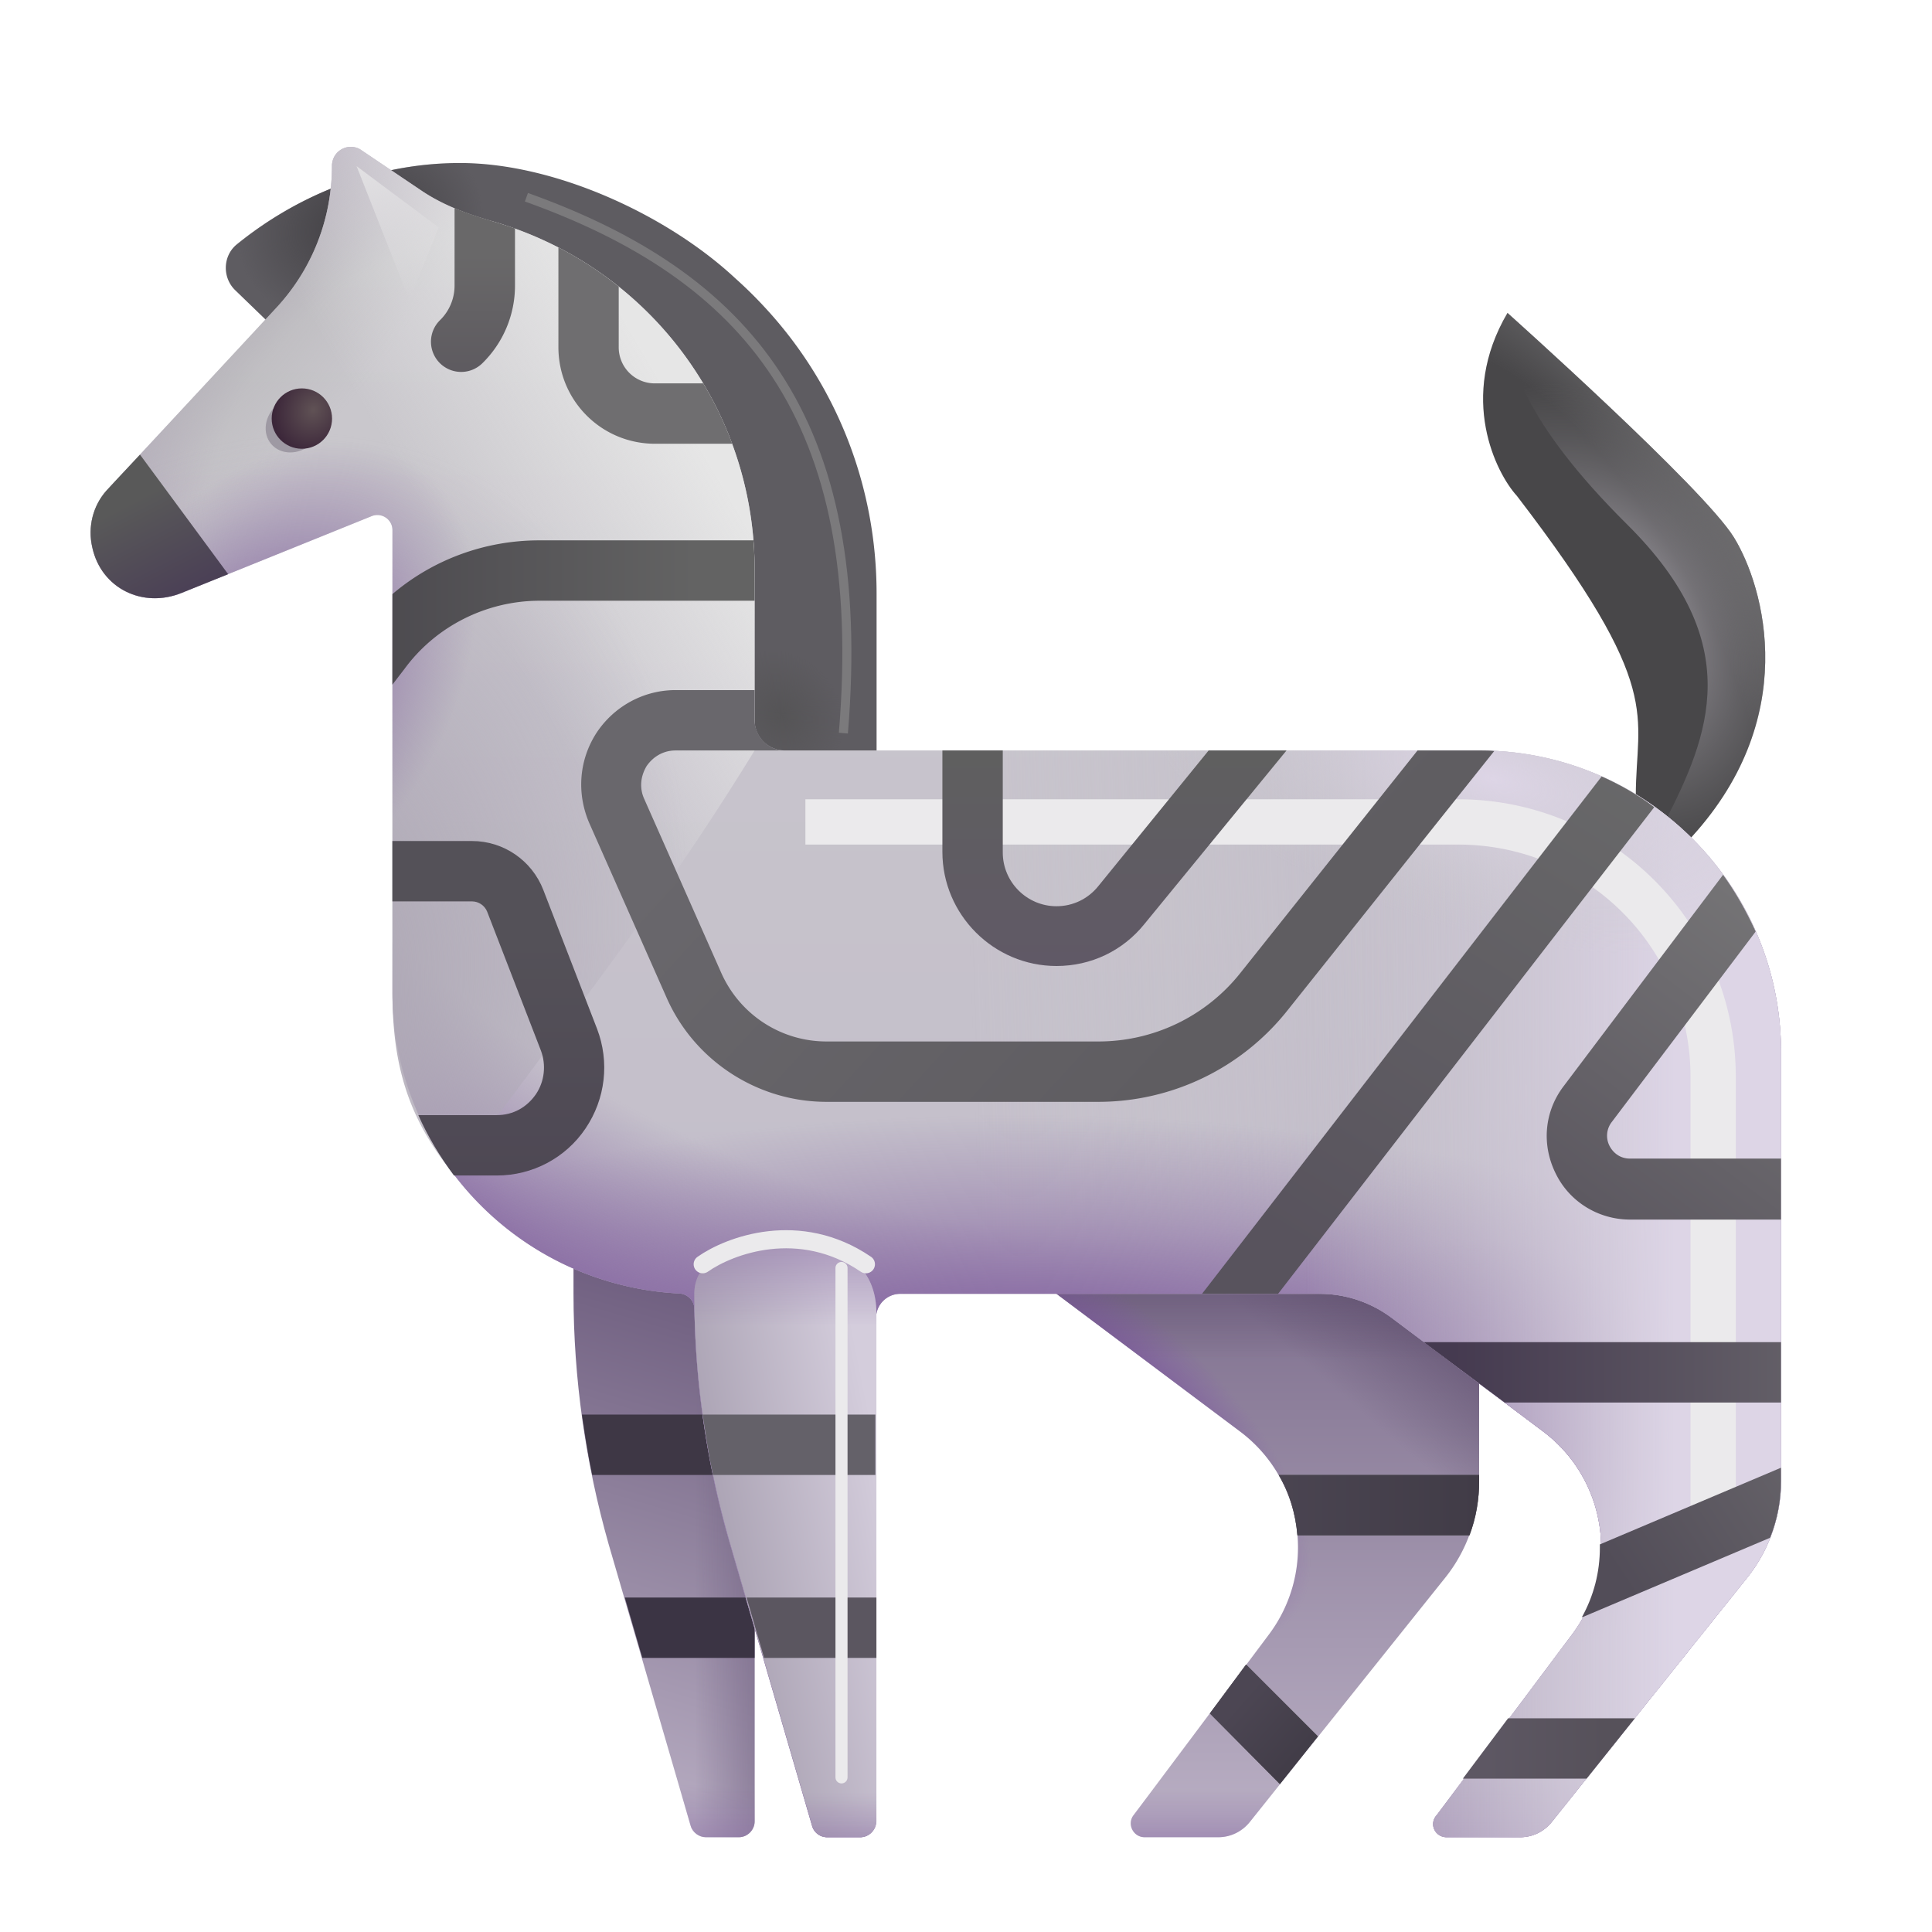 <svg xmlns="http://www.w3.org/2000/svg" fill="none" viewBox="0 0 32 32"><path fill="#484749" d="M25.125 8.214c2.469 3.22 1.969 3.594 1.969 4.97l.843.767c1.925-2.025 1.282-4.237.782-5.05s-3.75-3.718-3.75-3.718c-.825 1.4-.188 2.656.156 3.031"/><path fill="url(#svg-1ed5c9db-c87d-46a5-a6b8-5e885000b850-a)" d="M25.125 8.214c2.469 3.22 1.969 3.594 1.969 4.97l.843.767c1.925-2.025 1.282-4.237.782-5.05s-3.75-3.718-3.75-3.718c-.825 1.4-.188 2.656.156 3.031"/><g filter="url(#svg-cbf1e936-50a5-4269-9bda-69804311ea1a-b)"><path fill="url(#svg-df2dc373-fa5f-4d09-9b4a-c32c8d599ce6-c)" d="M24.943 5.228c-.012.705.308 1.773 2.01 3.461 1.985 1.97 1.358 3.491.62 4.93l.364.332c1.925-2.025 1.282-4.237.782-5.05s-3.75-3.718-3.75-3.718q-.015.022-.026.045"/></g><path fill="url(#svg-7d346d13-3c6a-479e-9018-481b615e5fa9-d)" d="m17.499 21.43 3.04 2.28a2.4 2.4 0 0 1 .48 3.36l-2.24 2.99c-.12.15-.01.37.18.37h1.22c.2 0 .39-.09.52-.25l3.24-4.05c.36-.45.56-1.02.56-1.6v-4.1h-7z"/><path fill="url(#svg-07a24a8e-aa00-46d5-9b25-2f569ace66ff-e)" d="m17.499 21.43 3.04 2.28a2.4 2.4 0 0 1 .48 3.36l-2.24 2.99c-.12.15-.01.37.18.37h1.22c.2 0 .39-.09.52-.25l3.24-4.05c.36-.45.56-1.02.56-1.6v-4.1h-7z"/><path fill="url(#svg-11e7b833-b93a-4046-b63f-04b9aa0753cf-f)" d="m17.499 21.43 3.04 2.28a2.4 2.4 0 0 1 .48 3.36l-2.24 2.99c-.12.15-.01.37.18.37h1.22c.2 0 .39-.09.52-.25l3.24-4.05c.36-.45.56-1.02.56-1.6v-4.1h-7z"/><path fill="url(#svg-5508566d-e1cc-4c89-8a0d-69efc810b5b4-g)" d="m17.499 21.43 3.04 2.28a2.4 2.4 0 0 1 .48 3.36l-2.24 2.99c-.12.15-.01.37.18.37h1.22c.2 0 .39-.09.52-.25l3.24-4.05c.36-.45.56-1.02.56-1.6v-4.1h-7z"/><path fill="url(#svg-71d9ade3-b29f-4b20-8770-7853c9a221a3-h)" d="m17.499 21.43 3.04 2.28a2.4 2.4 0 0 1 .48 3.36l-2.24 2.99c-.12.15-.01.37.18.37h1.22c.2 0 .39-.09.52-.25l3.24-4.05c.36-.45.56-1.02.56-1.6v-4.1h-7z"/><path fill="url(#svg-6dd079d7-1298-460b-9983-53779ee91b38-i)" d="M12.499 21.43v8.74c0 .14-.12.26-.26.26h-.55c-.11 0-.22-.08-.25-.19l-1.36-4.67c-.38-1.34-.58-2.74-.58-4.14v-2h3z"/><path fill="url(#svg-90ea1d90-165c-4fe0-8889-d1a58ec9a09e-j)" d="M12.499 21.43v8.74c0 .14-.12.26-.26.26h-.55c-.11 0-.22-.08-.25-.19l-1.36-4.67c-.38-1.34-.58-2.74-.58-4.14v-2h3z"/><path fill="url(#svg-67aee95b-01e5-4196-b9dd-d159621aaa55-k)" d="M12.499 21.43v8.74c0 .14-.12.26-.26.26h-.55c-.11 0-.22-.08-.25-.19l-1.36-4.67c-.38-1.34-.58-2.74-.58-4.14v-2h3z"/><path fill="#3B3444" d="M12.499 27.46v-1h-2.15l.29 1z"/><path fill="#3E3745" d="M12.499 24.43v-1h-2.86c.05.34.1.67.17 1z"/><path fill="#5E5C61" d="M12.179 4.61C11.054 3.561 9.192 2.7 7.619 2.7c-1.39 0-2.69.53-3.7 1.35-.23.19-.24.55-.02.76l2.72 2.63.415-.054.395.394c.21-.18.49-.29.8-.31.47-.02.92.3 1.12.72.12.2.18.42.17.64-.02.4-.07.8-.13 1.2-.07.94-.19 1.87-.35 2.8h5.48v-3c0-1.77-.66-3.47-1.88-4.77a7 7 0 0 0-.46-.45"/><path fill="url(#svg-bc7b3032-9bc2-424a-99c3-a25b527eace6-l)" d="M12.179 4.61C11.054 3.561 9.192 2.7 7.619 2.7c-1.39 0-2.69.53-3.7 1.35-.23.19-.24.55-.02.76l2.72 2.63.415-.054.395.394c.21-.18.49-.29.8-.31.47-.02.92.3 1.12.72.12.2.18.42.17.64-.02.4-.07.8-.13 1.2-.07.94-.19 1.87-.35 2.8h5.48v-3c0-1.77-.66-3.47-1.88-4.77a7 7 0 0 0-.46-.45"/><path fill="url(#svg-99a168a1-87e1-4d9a-b7ff-ef0208ee5e55-m)" d="M12.179 4.61C11.054 3.561 9.192 2.7 7.619 2.7c-1.39 0-2.69.53-3.7 1.35-.23.19-.24.55-.02.76l2.72 2.63.415-.054.395.394c.21-.18.49-.29.8-.31.47-.02.92.3 1.12.72.12.2.18.42.17.64-.02.4-.07.8-.13 1.2-.07.94-.19 1.87-.35 2.8h5.48v-3c0-1.77-.66-3.47-1.88-4.77a7 7 0 0 0-.46-.45"/><path fill="url(#svg-f243aa16-1263-4bc8-bfe7-b95541bc9d90-n)" d="M24.499 12.43h-11.5a.5.5 0 0 1-.5-.5v-2.5a6 6 0 0 0-4.35-5.767c-.41-.117-.813-.266-1.166-.504L5.959 2.47a.312.312 0 0 0-.46.27c0 .878-.325 1.715-.923 2.359C3.468 6.294 1.76 8.13 1.76 8.13c-.22.25-.31.6-.23.94.15.68.84 1.01 1.48.75l3.146-1.271a.25.25 0 0 1 .344.232v7.649a5 5 0 0 0 4.75 4.994c.138.007.25.118.252.256.022 1.316.221 2.63.588 3.89l1.36 4.67c.03.11.13.19.25.19h.55c.14 0 .26-.12.26-.26v-8.34c0-.22.179-.4.4-.4h6.95c.43 0 .84.14 1.18.39l2.52 1.89a2.4 2.4 0 0 1 .48 3.36l-2.24 2.99c-.14.15-.03.37.16.37h1.22c.2 0 .39-.09.52-.25l3.24-4.05c.36-.45.56-1.02.56-1.6v-7.1c0-2.76-2.24-5-5-5"/><path fill="url(#svg-98e55728-ea22-4634-877e-b22e615a317b-o)" d="M24.499 12.43h-11.5a.5.5 0 0 1-.5-.5v-2.5a6 6 0 0 0-4.35-5.767c-.41-.117-.813-.266-1.166-.504L5.959 2.47a.312.312 0 0 0-.46.27c0 .878-.325 1.715-.923 2.359C3.468 6.294 1.76 8.13 1.76 8.13c-.22.25-.31.6-.23.94.15.68.84 1.01 1.48.75l3.146-1.271a.25.25 0 0 1 .344.232v7.649a5 5 0 0 0 4.75 4.994c.138.007.25.118.252.256.022 1.316.221 2.63.588 3.89l1.36 4.67c.03.11.13.19.25.19h.55c.14 0 .26-.12.26-.26v-8.34c0-.22.179-.4.4-.4h6.95c.43 0 .84.14 1.18.39l2.52 1.89a2.4 2.4 0 0 1 .48 3.36l-2.24 2.99c-.14.15-.03.37.16.37h1.22c.2 0 .39-.09.52-.25l3.24-4.05c.36-.45.56-1.02.56-1.6v-7.1c0-2.76-2.24-5-5-5"/><path fill="url(#svg-935472a1-8ed1-435a-b07b-2303ec663083-p)" d="M24.499 12.43h-11.5a.5.5 0 0 1-.5-.5v-2.5a6 6 0 0 0-4.35-5.767c-.41-.117-.813-.266-1.166-.504L5.959 2.47a.312.312 0 0 0-.46.27c0 .878-.325 1.715-.923 2.359C3.468 6.294 1.76 8.13 1.76 8.13c-.22.25-.31.6-.23.94.15.68.84 1.01 1.48.75l3.146-1.271a.25.25 0 0 1 .344.232v7.649a5 5 0 0 0 4.75 4.994c.138.007.25.118.252.256.022 1.316.221 2.63.588 3.89l1.36 4.67c.03.11.13.19.25.19h.55c.14 0 .26-.12.26-.26v-8.34c0-.22.179-.4.4-.4h6.95c.43 0 .84.14 1.18.39l2.52 1.89a2.4 2.4 0 0 1 .48 3.36l-2.24 2.99c-.14.15-.03.37.16.37h1.22c.2 0 .39-.09.52-.25l3.24-4.05c.36-.45.56-1.02.56-1.6v-7.1c0-2.76-2.24-5-5-5"/><path fill="url(#svg-757bd005-d4d6-49b2-ab75-2c0edc910f36-q)" d="M24.499 12.43h-11.5a.5.5 0 0 1-.5-.5v-2.5a6 6 0 0 0-4.35-5.767c-.41-.117-.813-.266-1.166-.504L5.959 2.47a.312.312 0 0 0-.46.27c0 .878-.325 1.715-.923 2.359C3.468 6.294 1.76 8.13 1.76 8.13c-.22.25-.31.6-.23.94.15.68.84 1.01 1.48.75l3.146-1.271a.25.25 0 0 1 .344.232v7.649a5 5 0 0 0 4.75 4.994c.138.007.25.118.252.256.022 1.316.221 2.63.588 3.89l1.36 4.67c.03.11.13.19.25.19h.55c.14 0 .26-.12.26-.26v-8.34c0-.22.179-.4.4-.4h6.95c.43 0 .84.14 1.18.39l2.52 1.89a2.4 2.4 0 0 1 .48 3.36l-2.24 2.99c-.14.15-.03.37.16.37h1.22c.2 0 .39-.09.52-.25l3.24-4.05c.36-.45.56-1.02.56-1.6v-7.1c0-2.76-2.24-5-5-5"/><path fill="url(#svg-daee6cf4-b1a4-4f01-9343-8bc64fbe0d67-r)" d="M24.499 12.43h-11.5a.5.5 0 0 1-.5-.5v-2.5a6 6 0 0 0-4.35-5.767c-.41-.117-.813-.266-1.166-.504L5.959 2.47a.312.312 0 0 0-.46.27c0 .878-.325 1.715-.923 2.359C3.468 6.294 1.76 8.13 1.76 8.13c-.22.25-.31.6-.23.94.15.68.84 1.01 1.48.75l3.146-1.271a.25.25 0 0 1 .344.232v7.649a5 5 0 0 0 4.75 4.994c.138.007.25.118.252.256.022 1.316.221 2.63.588 3.89l1.36 4.67c.03.11.13.19.25.19h.55c.14 0 .26-.12.26-.26v-8.34c0-.22.179-.4.4-.4h6.95c.43 0 .84.14 1.18.39l2.52 1.89a2.4 2.4 0 0 1 .48 3.36l-2.24 2.99c-.14.15-.03.37.16.37h1.22c.2 0 .39-.09.52-.25l3.24-4.05c.36-.45.56-1.02.56-1.6v-7.1c0-2.76-2.24-5-5-5"/><path fill="url(#svg-8abf3dbf-813d-491b-af18-10a206aa0509-s)" d="M24.499 12.43h-11.5a.5.5 0 0 1-.5-.5v-2.5a6 6 0 0 0-4.35-5.767c-.41-.117-.813-.266-1.166-.504L5.959 2.47a.312.312 0 0 0-.46.27c0 .878-.325 1.715-.923 2.359C3.468 6.294 1.76 8.13 1.76 8.13c-.22.25-.31.6-.23.94.15.68.84 1.01 1.48.75l3.146-1.271a.25.25 0 0 1 .344.232v7.649a5 5 0 0 0 4.75 4.994c.138.007.25.118.252.256.022 1.316.221 2.63.588 3.89l1.36 4.67c.03.11.13.19.25.19h.55c.14 0 .26-.12.26-.26v-8.34c0-.22.179-.4.4-.4h6.95c.43 0 .84.14 1.18.39l2.52 1.89a2.4 2.4 0 0 1 .48 3.36l-2.24 2.99c-.14.15-.03.37.16.37h1.22c.2 0 .39-.09.52-.25l3.24-4.05c.36-.45.56-1.02.56-1.6v-7.1c0-2.76-2.24-5-5-5"/><path fill="url(#svg-646811df-4536-4cdc-80ff-8ac357f7d36e-t)" d="M24.499 12.43h-11.5a.5.5 0 0 1-.5-.5v-2.5a6 6 0 0 0-4.35-5.767c-.41-.117-.813-.266-1.166-.504L5.959 2.47a.312.312 0 0 0-.46.27c0 .878-.325 1.715-.923 2.359C3.468 6.294 1.76 8.13 1.76 8.13c-.22.25-.31.6-.23.94.15.68.84 1.01 1.48.75l3.146-1.271a.25.25 0 0 1 .344.232v7.649a5 5 0 0 0 4.75 4.994c.138.007.25.118.252.256.022 1.316.221 2.63.588 3.89l1.36 4.67c.03.11.13.19.25.19h.55c.14 0 .26-.12.26-.26v-8.34c0-.22.179-.4.4-.4h6.95c.43 0 .84.14 1.18.39l2.52 1.89a2.4 2.4 0 0 1 .48 3.36l-2.24 2.99c-.14.15-.03.37.16.37h1.22c.2 0 .39-.09.52-.25l3.24-4.05c.36-.45.56-1.02.56-1.6v-7.1c0-2.76-2.24-5-5-5"/><path fill="url(#svg-eec018e7-2649-413c-bf7f-f7cbc2b4a6f2-u)" d="M24.499 12.43h-11.5a.5.5 0 0 1-.5-.5v-2.5a6 6 0 0 0-4.35-5.767c-.41-.117-.813-.266-1.166-.504L5.959 2.47a.312.312 0 0 0-.46.27c0 .878-.325 1.715-.923 2.359C3.468 6.294 1.76 8.13 1.76 8.13c-.22.25-.31.6-.23.94.15.68.84 1.01 1.48.75l3.146-1.271a.25.25 0 0 1 .344.232v7.649a5 5 0 0 0 4.75 4.994c.138.007.25.118.252.256.022 1.316.221 2.63.588 3.89l1.36 4.67c.03.11.13.19.25.19h.55c.14 0 .26-.12.26-.26v-8.34c0-.22.179-.4.4-.4h6.95c.43 0 .84.14 1.18.39l2.52 1.89a2.4 2.4 0 0 1 .48 3.36l-2.24 2.99c-.14.15-.03.37.16.37h1.22c.2 0 .39-.09.52-.25l3.24-4.05c.36-.45.56-1.02.56-1.6v-7.1c0-2.76-2.24-5-5-5"/><path fill="url(#svg-a17cf757-1b69-43c2-be09-ff9d3a615978-v)" d="M24.499 12.43h-11.5a.5.5 0 0 1-.5-.5v-2.5a6 6 0 0 0-4.35-5.767c-.41-.117-.813-.266-1.166-.504L5.959 2.47a.312.312 0 0 0-.46.27c0 .878-.325 1.715-.923 2.359C3.468 6.294 1.76 8.13 1.76 8.13c-.22.25-.31.6-.23.94.15.68.84 1.01 1.48.75l3.146-1.271a.25.25 0 0 1 .344.232v7.649a5 5 0 0 0 4.75 4.994c.138.007.25.118.252.256.022 1.316.221 2.63.588 3.89l1.36 4.67c.03.11.13.19.25.19h.55c.14 0 .26-.12.26-.26v-8.34c0-.22.179-.4.4-.4h6.95c.43 0 .84.14 1.18.39l2.52 1.89a2.4 2.4 0 0 1 .48 3.36l-2.24 2.99c-.14.15-.03.37.16.37h1.22c.2 0 .39-.09.52-.25l3.24-4.05c.36-.45.56-1.02.56-1.6v-7.1c0-2.76-2.24-5-5-5"/><g filter="url(#svg-e3628d67-89cf-41dd-b353-4271989cad09-w)"><path stroke="#EBEAEC" stroke-width=".75" d="M13.34 13.614h10.82a4.216 4.216 0 0 1 4.215 4.215v7.16"/></g><path fill="url(#svg-17191170-5ae8-48f3-acb2-3177f4dc0a07-x)" d="M12.094 25.57c-.39-1.34-.594-2.74-.594-4.14 0-.704.953-.905 1.5-.905s1.516.211 1.516 1.227v8.418a.27.27 0 0 1-.266.26h-.547c-.12 0-.22-.08-.25-.19z"/><path fill="url(#svg-5a8abeee-4dd3-4ef9-93eb-5ac8acf7eaa9-y)" d="M12.094 25.57c-.39-1.34-.594-2.74-.594-4.14 0-.704.953-.905 1.5-.905s1.516.211 1.516 1.227v8.418a.27.27 0 0 1-.266.26h-.547c-.12 0-.22-.08-.25-.19z"/><path fill="url(#svg-4bdb3391-4caa-4ec1-977a-43332758b16d-z)" d="M12.094 25.57c-.39-1.34-.594-2.74-.594-4.14 0-.704.953-.905 1.5-.905s1.516.211 1.516 1.227v8.418a.27.27 0 0 1-.266.26h-.547c-.12 0-.22-.08-.25-.19z"/><path fill="url(#svg-2c170206-ca7d-4f4f-ab14-bcabc5cedf59-A)" d="M12.499 12.43v-3a6 6 0 0 0-4.35-5.767c-.41-.117-.813-.266-1.166-.504L5.959 2.47a.312.312 0 0 0-.46.27c0 .878-.325 1.715-.923 2.359C3.468 6.294 1.76 8.13 1.76 8.13c-.22.25-.31.6-.23.94.15.68.84 1.01 1.48.75l3.146-1.271a.25.25 0 0 1 .344.232v7.649c0 1.137.225 2.065 1.02 3.026C9.75 16.43 11 14.87 12.499 12.43"/><path fill="url(#svg-e15bbeb6-82b4-4f6d-b629-082cbb20e357-B)" d="M12.499 12.43v-3a6 6 0 0 0-4.35-5.767c-.41-.117-.813-.266-1.166-.504L5.959 2.47a.312.312 0 0 0-.46.27c0 .878-.325 1.715-.923 2.359C3.468 6.294 1.76 8.13 1.76 8.13c-.22.25-.31.6-.23.94.15.68.84 1.01 1.48.75l3.146-1.271a.25.25 0 0 1 .344.232v7.649c0 1.137.225 2.065 1.02 3.026C9.75 16.43 11 14.87 12.499 12.43"/><path fill="url(#svg-54e1e18d-3f18-46c5-8fb0-730512cc162e-C)" d="M12.499 12.43v-3a6 6 0 0 0-4.35-5.767c-.41-.117-.813-.266-1.166-.504L5.959 2.47a.312.312 0 0 0-.46.27c0 .878-.325 1.715-.923 2.359C3.468 6.294 1.76 8.13 1.76 8.13c-.22.25-.31.6-.23.94.15.68.84 1.01 1.48.75l3.146-1.271a.25.25 0 0 1 .344.232v7.649c0 1.137.225 2.065 1.02 3.026C9.75 16.43 11 14.87 12.499 12.43"/><path fill="#636363" d="m21.829 28.76-1.19-1.19-.6.81 1.16 1.17zM21.179 24.43c.18.3.28.64.31 1h2.85c.11-.29.16-.59.16-.9v-.1z"/><path fill="url(#svg-92c49e00-7646-4044-9b1a-2cd4ac4fa3a1-D)" d="M7.529 3.447V4.73a.8.8 0 0 1-.244.576.5.5 0 1 0 .707.708A1.8 1.8 0 0 0 8.53 4.73v-.946c-.322-.115-.638-.185-1-.337"/><path fill="#6F6E70" fill-rule="evenodd" d="M9.249 4.098V5.75c0 .886.714 1.6 1.6 1.6h1.279q-.195-.526-.48-1h-.8a.597.597 0 0 1-.6-.6V4.747a6 6 0 0 0-1-.65" clip-rule="evenodd"/><path fill="url(#svg-93948424-2a3f-4b73-89ce-eaf4db443e98-E)" d="m6.499 11.34.2-.26c.52-.71 1.36-1.13 2.24-1.13h3.56v-.52a6 6 0 0 0-.02-.48H8.93c-.9 0-1.76.32-2.43.89z"/><path fill="url(#svg-3a8ae940-49bb-4fbf-933c-d5b8dc54c406-F)" d="M12.499 11.93c0 .191.138.455.45.5h-1.76c-.2 0-.37.1-.48.26-.1.17-.12.36-.04.54l1.28 2.89c.31.69.99 1.13 1.74 1.13h4.49a3 3 0 0 0 2.37-1.14l2.93-3.68h1.037q.067 0 .136.002.05.002.097.008l-3.42 4.29a4 4 0 0 1-3.15 1.52h-4.49c-1.14 0-2.19-.68-2.65-1.73l-1.28-2.89c-.21-.49-.17-1.04.12-1.49.29-.44.78-.71 1.31-.71h1.31z"/><path fill="url(#svg-66aff7f3-cae2-4612-b9af-d22964bf8a8e-G)" d="m20.019 12.43-1.83 2.25c-.17.21-.42.33-.69.33-.49 0-.89-.4-.89-.89v-1.69h-1v1.68c0 1.04.85 1.89 1.89 1.89.57 0 1.1-.25 1.46-.7l2.35-2.87z"/><path fill="url(#svg-d77afddf-dbb5-4abd-a7f7-3d90c50baff8-H)" d="m26.529 12.86-6.62 8.57h1.26l6.23-8.06c-.26-.2-.56-.37-.87-.51"/><path fill="url(#svg-33c0e896-d01d-44c6-b69a-3112d32a4f30-I)" d="M29.499 19.19h-2.5c-.21 0-.31-.15-.34-.21a.37.37 0 0 1 .04-.4l2.38-3.15c-.15-.33-.33-.65-.54-.94l-2.64 3.5c-.32.42-.37.97-.13 1.45.23.47.71.76 1.23.76h2.5z"/><path fill="url(#svg-d6b9f882-3c24-4b09-8590-99a23809b0eb-J)" d="M29.499 22.23h-5.917l1.34 1h4.577z"/><path fill="url(#svg-7ce91ec9-e4e5-4cc7-aceb-aeff7a77386a-K)" d="m26.199 26.79 3.12-1.32c.12-.3.18-.62.18-.94v-.22l-3 1.27v.05c0 .41-.1.8-.3 1.16"/><path fill="url(#svg-98b6e490-23da-4d72-9214-8d12673bb1d0-L)" d="M27.079 28.46h-2.1l-.75 1h2.05z"/><path fill="url(#svg-226ba3f7-a266-4939-8109-36698526557c-M)" d="M9.699 18.69c.33-.49.4-1.1.19-1.65l-.89-2.3c-.19-.49-.66-.81-1.18-.81h-1.32v1h1.32c.11 0 .21.07.25.17l.89 2.3c.09.24.06.51-.08.72-.15.22-.38.35-.65.35h-1.3c.16.36.36.69.59 1h.71c.59 0 1.14-.29 1.47-.78"/><path fill="#5B5660" d="M14.516 27.46v-1h-2.15l.29 1z"/><path fill="#646169" d="M14.499 24.43v-1h-2.86c.05.34.1.67.17 1z"/><path fill="url(#svg-c4f5a805-e463-4d38-b67e-81aca9c00a7c-N)" d="M2.319 7.53c-.34.36-.56.6-.56.6-.22.25-.31.6-.23.94.15.68.84 1.01 1.48.75l.77-.31z"/><path fill="url(#svg-ccb64c05-fa52-4bb1-9d2c-525c3a7df5f6-O)" d="m21.829 28.76-1.19-1.19-.6.81 1.16 1.17z"/><path fill="url(#svg-7eac8f4c-2ffd-4087-a273-7031864fb296-P)" d="M21.179 24.43c.18.3.28.64.31 1h2.85c.11-.29.16-.59.16-.9v-.1z"/><g filter="url(#svg-22ecd292-990c-4a7d-94cc-e52a2d981e94-Q)"><ellipse cx="4.871" cy="7.033" fill="#9E99A3" rx=".433" ry=".497" transform="rotate(49.457 4.871 7.033)"/></g><circle cx="5" cy="6.933" r=".5" fill="url(#svg-1d4f49fd-6bd2-4d59-8cd1-74d909d652c1-R)"/><g filter="url(#svg-4acd989a-9a3b-4785-93eb-adf5516a7727-S)"><path stroke="#7B7A7C" stroke-width=".15" d="M8.719 3.267c3.625 1.297 5.687 3.625 5.25 8.876"/></g><g filter="url(#svg-368802a9-381d-4756-a181-77bacd4fb627-T)"><path stroke="#EBEAEC" stroke-linecap="round" stroke-width=".3" d="M11.639 20.94c.443-.313 1.603-.75 2.703 0"/></g><g filter="url(#svg-36ad728c-0005-43b8-8313-21ee65a174f2-U)"><path stroke="#EBEAEC" stroke-linecap="round" stroke-width=".2" d="M13.938 21.002v8.437"/></g><g filter="url(#svg-3e486caa-7c9a-4a2c-adea-dcf7ac78a659-V)"><path fill="url(#svg-55819eb4-6521-4991-87eb-cd7dd1aacfbe-W)" d="m6.781 4.97-.875-2.218 1.36 1.015z"/></g><defs><linearGradient id="svg-7d346d13-3c6a-479e-9018-481b615e5fa9-d" x1="20.999" x2="20.999" y1="17.596" y2="30.999" gradientUnits="userSpaceOnUse"><stop stop-color="#69587A"/><stop offset="1" stop-color="#BEB4C8"/></linearGradient><linearGradient id="svg-07a24a8e-aa00-46d5-9b25-2f569ace66ff-e" x1="23.188" x2="21.246" y1="20.002" y2="22.272" gradientUnits="userSpaceOnUse"><stop stop-color="#5C4C6B"/><stop offset="1" stop-color="#5C4C6B" stop-opacity="0"/></linearGradient><linearGradient id="svg-11e7b833-b93a-4046-b63f-04b9aa0753cf-f" x1="20.999" x2="20.999" y1="20.127" y2="22.533" gradientUnits="userSpaceOnUse"><stop stop-color="#5C4C6B"/><stop offset="1" stop-color="#5C4C6B" stop-opacity="0"/></linearGradient><linearGradient id="svg-71d9ade3-b29f-4b20-8770-7853c9a221a3-h" x1="21.438" x2="21.438" y1="31.939" y2="26.502" gradientUnits="userSpaceOnUse"><stop offset=".149" stop-color="#896BA4"/><stop offset=".425" stop-color="#9179A7" stop-opacity="0"/></linearGradient><linearGradient id="svg-6dd079d7-1298-460b-9983-53779ee91b38-i" x1="13.875" x2="10.999" y1="21.283" y2="31.056" gradientUnits="userSpaceOnUse"><stop stop-color="#69587A"/><stop offset="1" stop-color="#BEB4C8"/></linearGradient><linearGradient id="svg-90ea1d90-165c-4fe0-8889-d1a58ec9a09e-j" x1="13.688" x2="11.5" y1="28.096" y2="28.096" gradientUnits="userSpaceOnUse"><stop stop-color="#69587A"/><stop offset="1" stop-color="#69587A" stop-opacity="0"/></linearGradient><linearGradient id="svg-67aee95b-01e5-4196-b9dd-d159621aaa55-k" x1="11.187" x2="11.187" y1="32.09" y2="26.109" gradientUnits="userSpaceOnUse"><stop offset=".149" stop-color="#896BA4"/><stop offset=".425" stop-color="#9179A7" stop-opacity="0"/></linearGradient><linearGradient id="svg-f243aa16-1263-4bc8-bfe7-b95541bc9d90-n" x1="15.499" x2="15.499" y1="2.433" y2="39.721" gradientUnits="userSpaceOnUse"><stop stop-color="#CBCACD"/><stop offset="1" stop-color="#BCB2C8"/></linearGradient><linearGradient id="svg-935472a1-8ed1-435a-b07b-2303ec663083-p" x1="16.188" x2="27.75" y1="20.158" y2="19.783" gradientUnits="userSpaceOnUse"><stop stop-color="#CBCACD" stop-opacity="0"/><stop offset="1" stop-color="#BCB2C8"/></linearGradient><linearGradient id="svg-8abf3dbf-813d-491b-af18-10a206aa0509-s" x1="17.254" x2="17.254" y1="34.656" y2="19.433" gradientUnits="userSpaceOnUse"><stop offset=".149" stop-color="#896BA4"/><stop offset=".185" stop-color="#896BA4"/><stop offset=".349" stop-color="#9179A7" stop-opacity="0"/></linearGradient><linearGradient id="svg-eec018e7-2649-413c-bf7f-f7cbc2b4a6f2-u" x1="21.625" x2="27.75" y1="19.783" y2="19.783" gradientUnits="userSpaceOnUse"><stop stop-color="#CBCACD" stop-opacity="0"/><stop offset="1" stop-color="#DDD5E6"/></linearGradient><linearGradient id="svg-17191170-5ae8-48f3-acb2-3177f4dc0a07-x" x1="14.516" x2="11.5" y1="23.933" y2="24.533" gradientUnits="userSpaceOnUse"><stop stop-color="#D4CDDC"/><stop offset="1" stop-color="#A8A0B1"/></linearGradient><linearGradient id="svg-5a8abeee-4dd3-4ef9-93eb-5ac8acf7eaa9-y" x1="13.197" x2="13.197" y1="32.033" y2="26.539" gradientUnits="userSpaceOnUse"><stop offset=".149" stop-color="#896BA4"/><stop offset=".425" stop-color="#9179A7" stop-opacity="0"/></linearGradient><linearGradient id="svg-4bdb3391-4caa-4ec1-977a-43332758b16d-z" x1="13.008" x2="13.008" y1="19.721" y2="21.971" gradientUnits="userSpaceOnUse"><stop stop-color="#9279A9"/><stop offset="1" stop-color="#9279A9" stop-opacity="0"/></linearGradient><linearGradient id="svg-2c170206-ca7d-4f4f-ab14-bcabc5cedf59-A" x1="8.188" x2="12.499" y1="10.408" y2="7.846" gradientUnits="userSpaceOnUse"><stop stop-color="#E6E6E6" stop-opacity="0"/><stop offset=".894" stop-color="#E6E6E6"/></linearGradient><linearGradient id="svg-92c49e00-7646-4044-9b1a-2cd4ac4fa3a1-D" x1="7.834" x2="7.834" y1="4.221" y2="7.096" gradientUnits="userSpaceOnUse"><stop stop-color="#696869"/><stop offset="1" stop-color="#58545B"/></linearGradient><linearGradient id="svg-93948424-2a3f-4b73-89ce-eaf4db443e98-E" x1="11.5" x2="6.063" y1="11.34" y2="11.34" gradientUnits="userSpaceOnUse"><stop stop-color="#636363"/><stop offset="1" stop-color="#4B494E"/></linearGradient><linearGradient id="svg-3a8ae940-49bb-4fbf-933c-d5b8dc54c406-F" x1="13.563" x2="19.875" y1="11.43" y2="17.221" gradientUnits="userSpaceOnUse"><stop stop-color="#69676C"/><stop offset="1" stop-color="#5F5D61"/></linearGradient><linearGradient id="svg-66aff7f3-cae2-4612-b9af-d22964bf8a8e-G" x1="18.459" x2="18.459" y1="12.43" y2="16.533" gradientUnits="userSpaceOnUse"><stop stop-color="#5F5F5F"/><stop offset="1" stop-color="#605867"/></linearGradient><linearGradient id="svg-d77afddf-dbb5-4abd-a7f7-3d90c50baff8-H" x1="27.75" x2="22.75" y1="13.346" y2="21.43" gradientUnits="userSpaceOnUse"><stop stop-color="#686869"/><stop offset="1" stop-color="#58535D"/></linearGradient><linearGradient id="svg-33c0e896-d01d-44c6-b69a-3112d32a4f30-I" x1="30" x2="26.625" y1="15.721" y2="20.2" gradientUnits="userSpaceOnUse"><stop stop-color="#747375"/><stop offset="1" stop-color="#5D5961"/></linearGradient><linearGradient id="svg-d6b9f882-3c24-4b09-8590-99a23809b0eb-J" x1="31.313" x2="24.063" y1="23.23" y2="23.23" gradientUnits="userSpaceOnUse"><stop stop-color="#6C6A6E"/><stop offset="1" stop-color="#453A50"/></linearGradient><linearGradient id="svg-7ce91ec9-e4e5-4cc7-aceb-aeff7a77386a-K" x1="29.938" x2="26.938" y1="24.31" y2="26.283" gradientUnits="userSpaceOnUse"><stop stop-color="#666369"/><stop offset="1" stop-color="#524D58"/></linearGradient><linearGradient id="svg-98b6e490-23da-4d72-9214-8d12673bb1d0-L" x1="24.609" x2="26.594" y1="29.46" y2="29.46" gradientUnits="userSpaceOnUse"><stop stop-color="#5D5763"/><stop offset="1" stop-color="#56515A"/></linearGradient><linearGradient id="svg-226ba3f7-a266-4939-8109-36698526557c-M" x1="8.253" x2="8.253" y1="15.564" y2="19.47" gradientUnits="userSpaceOnUse"><stop stop-color="#545158"/><stop offset="1" stop-color="#4E4854"/></linearGradient><linearGradient id="svg-c4f5a805-e463-4d38-b67e-81aca9c00a7c-N" x1="2.063" x2="2.953" y1="8.377" y2="10.111" gradientUnits="userSpaceOnUse"><stop stop-color="#595959"/><stop offset="1" stop-color="#493D55"/></linearGradient><linearGradient id="svg-ccb64c05-fa52-4bb1-9d2c-525c3a7df5f6-O" x1="20.422" x2="21.5" y1="28.299" y2="29.252" gradientUnits="userSpaceOnUse"><stop stop-color="#4C4653"/><stop offset="1" stop-color="#413C47"/></linearGradient><linearGradient id="svg-7eac8f4c-2ffd-4087-a273-7031864fb296-P" x1="20.5" x2="24.499" y1="25.43" y2="25.43" gradientUnits="userSpaceOnUse"><stop stop-color="#4C4653"/><stop offset="1" stop-color="#413C47"/></linearGradient><linearGradient id="svg-55819eb4-6521-4991-87eb-cd7dd1aacfbe-W" x1="6.344" x2="7.469" y1="2.533" y2="4.596" gradientUnits="userSpaceOnUse"><stop stop-color="#E2E1E3"/><stop offset="1" stop-color="#E2E1E3" stop-opacity="0"/></linearGradient><radialGradient id="svg-1ed5c9db-c87d-46a5-a6b8-5e885000b850-a" cx="0" cy="0" r="1" gradientTransform="matrix(3.223 -1.969 4.921 8.056 26.016 10.252)" gradientUnits="userSpaceOnUse"><stop offset=".536" stop-color="#7D7C7E" stop-opacity="0"/><stop offset="1" stop-color="#7D7C7E"/></radialGradient><radialGradient id="svg-df2dc373-fa5f-4d09-9b4a-c32c8d599ce6-c" cx="0" cy="0" r="1" gradientTransform="matrix(2.582 -1.438 2.042 3.668 26.656 10.283)" gradientUnits="userSpaceOnUse"><stop stop-color="#C3BDC9"/><stop offset="1" stop-color="#7D7C7E" stop-opacity="0"/></radialGradient><radialGradient id="svg-5508566d-e1cc-4c89-8a0d-69efc810b5b4-g" cx="0" cy="0" r="1" gradientTransform="matrix(1.484 -1.641 3.296 2.982 18.094 23.846)" gradientUnits="userSpaceOnUse"><stop offset=".373" stop-color="#6E4694"/><stop offset="1" stop-color="#8152AC" stop-opacity="0"/></radialGradient><radialGradient id="svg-bc7b3032-9bc2-424a-99c3-a25b527eace6-l" cx="0" cy="0" r="1" gradientTransform="matrix(-.766 .641 -.734 -.877 12.938 11.846)" gradientUnits="userSpaceOnUse"><stop stop-color="#555456"/><stop offset="1" stop-color="#555456" stop-opacity="0"/></radialGradient><radialGradient id="svg-99a168a1-87e1-4d9a-b7ff-ef0208ee5e55-m" cx="0" cy="0" r="1" gradientTransform="matrix(-1.992 .539 -.429 -1.585 5.969 3.752)" gradientUnits="userSpaceOnUse"><stop offset=".139" stop-color="#444246"/><stop offset="1" stop-color="#444246" stop-opacity="0"/></radialGradient><radialGradient id="svg-98e55728-ea22-4634-877e-b22e615a317b-o" cx="0" cy="0" r="1" gradientTransform="rotate(114.087 3.629 10.765)scale(11.638 18.225)" gradientUnits="userSpaceOnUse"><stop offset=".669" stop-color="#9179A7" stop-opacity="0"/><stop offset=".931" stop-color="#896BA4"/></radialGradient><radialGradient id="svg-757bd005-d4d6-49b2-ab75-2c0edc910f36-q" cx="0" cy="0" r="1" gradientTransform="matrix(0 -6.727 20.188 0 16.938 23.158)" gradientUnits="userSpaceOnUse"><stop offset=".204" stop-color="#896BA4"/><stop offset=".697" stop-color="#9179A7" stop-opacity="0"/></radialGradient><radialGradient id="svg-daee6cf4-b1a4-4f01-9343-8bc64fbe0d67-r" cx="0" cy="0" r="1" gradientTransform="matrix(2.812 -5.031 5.764 3.222 24.813 23.94)" gradientUnits="userSpaceOnUse"><stop stop-color="#896BA4"/><stop offset=".574" stop-color="#9179A7" stop-opacity="0"/></radialGradient><radialGradient id="svg-646811df-4536-4cdc-80ff-8ac357f7d36e-t" cx="0" cy="0" r="1" gradientTransform="rotate(44.318 -4.222 5.566)scale(3.713 6.631)" gradientUnits="userSpaceOnUse"><stop stop-color="#B2B1B3"/><stop offset="1" stop-color="#B2B1B3" stop-opacity="0"/></radialGradient><radialGradient id="svg-a17cf757-1b69-43c2-be09-ff9d3a615978-v" cx="0" cy="0" r="1" gradientTransform="matrix(-1.063 4 -9.251 -2.457 24.75 12.908)" gradientUnits="userSpaceOnUse"><stop stop-color="#DDD5E6"/><stop offset=".619" stop-color="#CBCACD" stop-opacity="0"/></radialGradient><radialGradient id="svg-e15bbeb6-82b4-4f6d-b629-082cbb20e357-B" cx="0" cy="0" r="1" gradientTransform="matrix(6 -11.188 7.945 4.261 2.625 17.72)" gradientUnits="userSpaceOnUse"><stop offset=".347" stop-color="#AFA9B6"/><stop offset=".881" stop-color="#AFA9B6" stop-opacity="0"/></radialGradient><radialGradient id="svg-54e1e18d-3f18-46c5-8fb0-730512cc162e-C" cx="0" cy="0" r="1" gradientTransform="matrix(2.938 -4.312 2.858 1.946 4.281 11.47)" gradientUnits="userSpaceOnUse"><stop offset=".188" stop-color="#896BA4"/><stop offset=".881" stop-color="#9179A7" stop-opacity="0"/></radialGradient><radialGradient id="svg-1d4f49fd-6bd2-4d59-8cd1-74d909d652c1-R" cx="0" cy="0" r="1" gradientTransform="rotate(118.125 .56 4.95)scale(.729 .635)" gradientUnits="userSpaceOnUse"><stop stop-color="#605255"/><stop offset="1" stop-color="#3C273A"/></radialGradient><filter id="svg-cbf1e936-50a5-4269-9bda-69804311ea1a-b" width="5.296" height="9.768" x="24.442" y="4.683" color-interpolation-filters="sRGB" filterUnits="userSpaceOnUse"><feFlood flood-opacity="0" result="BackgroundImageFix"/><feBlend in="SourceGraphic" in2="BackgroundImageFix" result="shape"/><feGaussianBlur result="effect1_foregroundBlur_28327_2572" stdDeviation=".25"/></filter><filter id="svg-e3628d67-89cf-41dd-b353-4271989cad09-w" width="18.41" height="14.75" x="11.84" y="11.739" color-interpolation-filters="sRGB" filterUnits="userSpaceOnUse"><feFlood flood-opacity="0" result="BackgroundImageFix"/><feBlend in="SourceGraphic" in2="BackgroundImageFix" result="shape"/><feGaussianBlur result="effect1_foregroundBlur_28327_2572" stdDeviation=".75"/></filter><filter id="svg-22ecd292-990c-4a7d-94cc-e52a2d981e94-Q" width="1.442" height="1.422" x="4.15" y="6.322" color-interpolation-filters="sRGB" filterUnits="userSpaceOnUse"><feFlood flood-opacity="0" result="BackgroundImageFix"/><feBlend in="SourceGraphic" in2="BackgroundImageFix" result="shape"/><feGaussianBlur result="effect1_foregroundBlur_28327_2572" stdDeviation=".125"/></filter><filter id="svg-4acd989a-9a3b-4785-93eb-adf5516a7727-S" width="6.208" height="9.752" x="8.293" y="2.797" color-interpolation-filters="sRGB" filterUnits="userSpaceOnUse"><feFlood flood-opacity="0" result="BackgroundImageFix"/><feBlend in="SourceGraphic" in2="BackgroundImageFix" result="shape"/><feGaussianBlur result="effect1_foregroundBlur_28327_2572" stdDeviation=".2"/></filter><filter id="svg-368802a9-381d-4756-a181-77bacd4fb627-T" width="5.003" height="2.714" x="10.489" y="19.375" color-interpolation-filters="sRGB" filterUnits="userSpaceOnUse"><feFlood flood-opacity="0" result="BackgroundImageFix"/><feBlend in="SourceGraphic" in2="BackgroundImageFix" result="shape"/><feGaussianBlur result="effect1_foregroundBlur_28327_2572" stdDeviation=".5"/></filter><filter id="svg-36ad728c-0005-43b8-8313-21ee65a174f2-U" width="1.6" height="10.037" x="13.137" y="20.202" color-interpolation-filters="sRGB" filterUnits="userSpaceOnUse"><feFlood flood-opacity="0" result="BackgroundImageFix"/><feBlend in="SourceGraphic" in2="BackgroundImageFix" result="shape"/><feGaussianBlur result="effect1_foregroundBlur_28327_2572" stdDeviation=".35"/></filter><filter id="svg-3e486caa-7c9a-4a2c-adea-dcf7ac78a659-V" width="1.959" height="2.819" x="5.606" y="2.452" color-interpolation-filters="sRGB" filterUnits="userSpaceOnUse"><feFlood flood-opacity="0" result="BackgroundImageFix"/><feBlend in="SourceGraphic" in2="BackgroundImageFix" result="shape"/><feGaussianBlur result="effect1_foregroundBlur_28327_2572" stdDeviation=".15"/></filter></defs></svg>